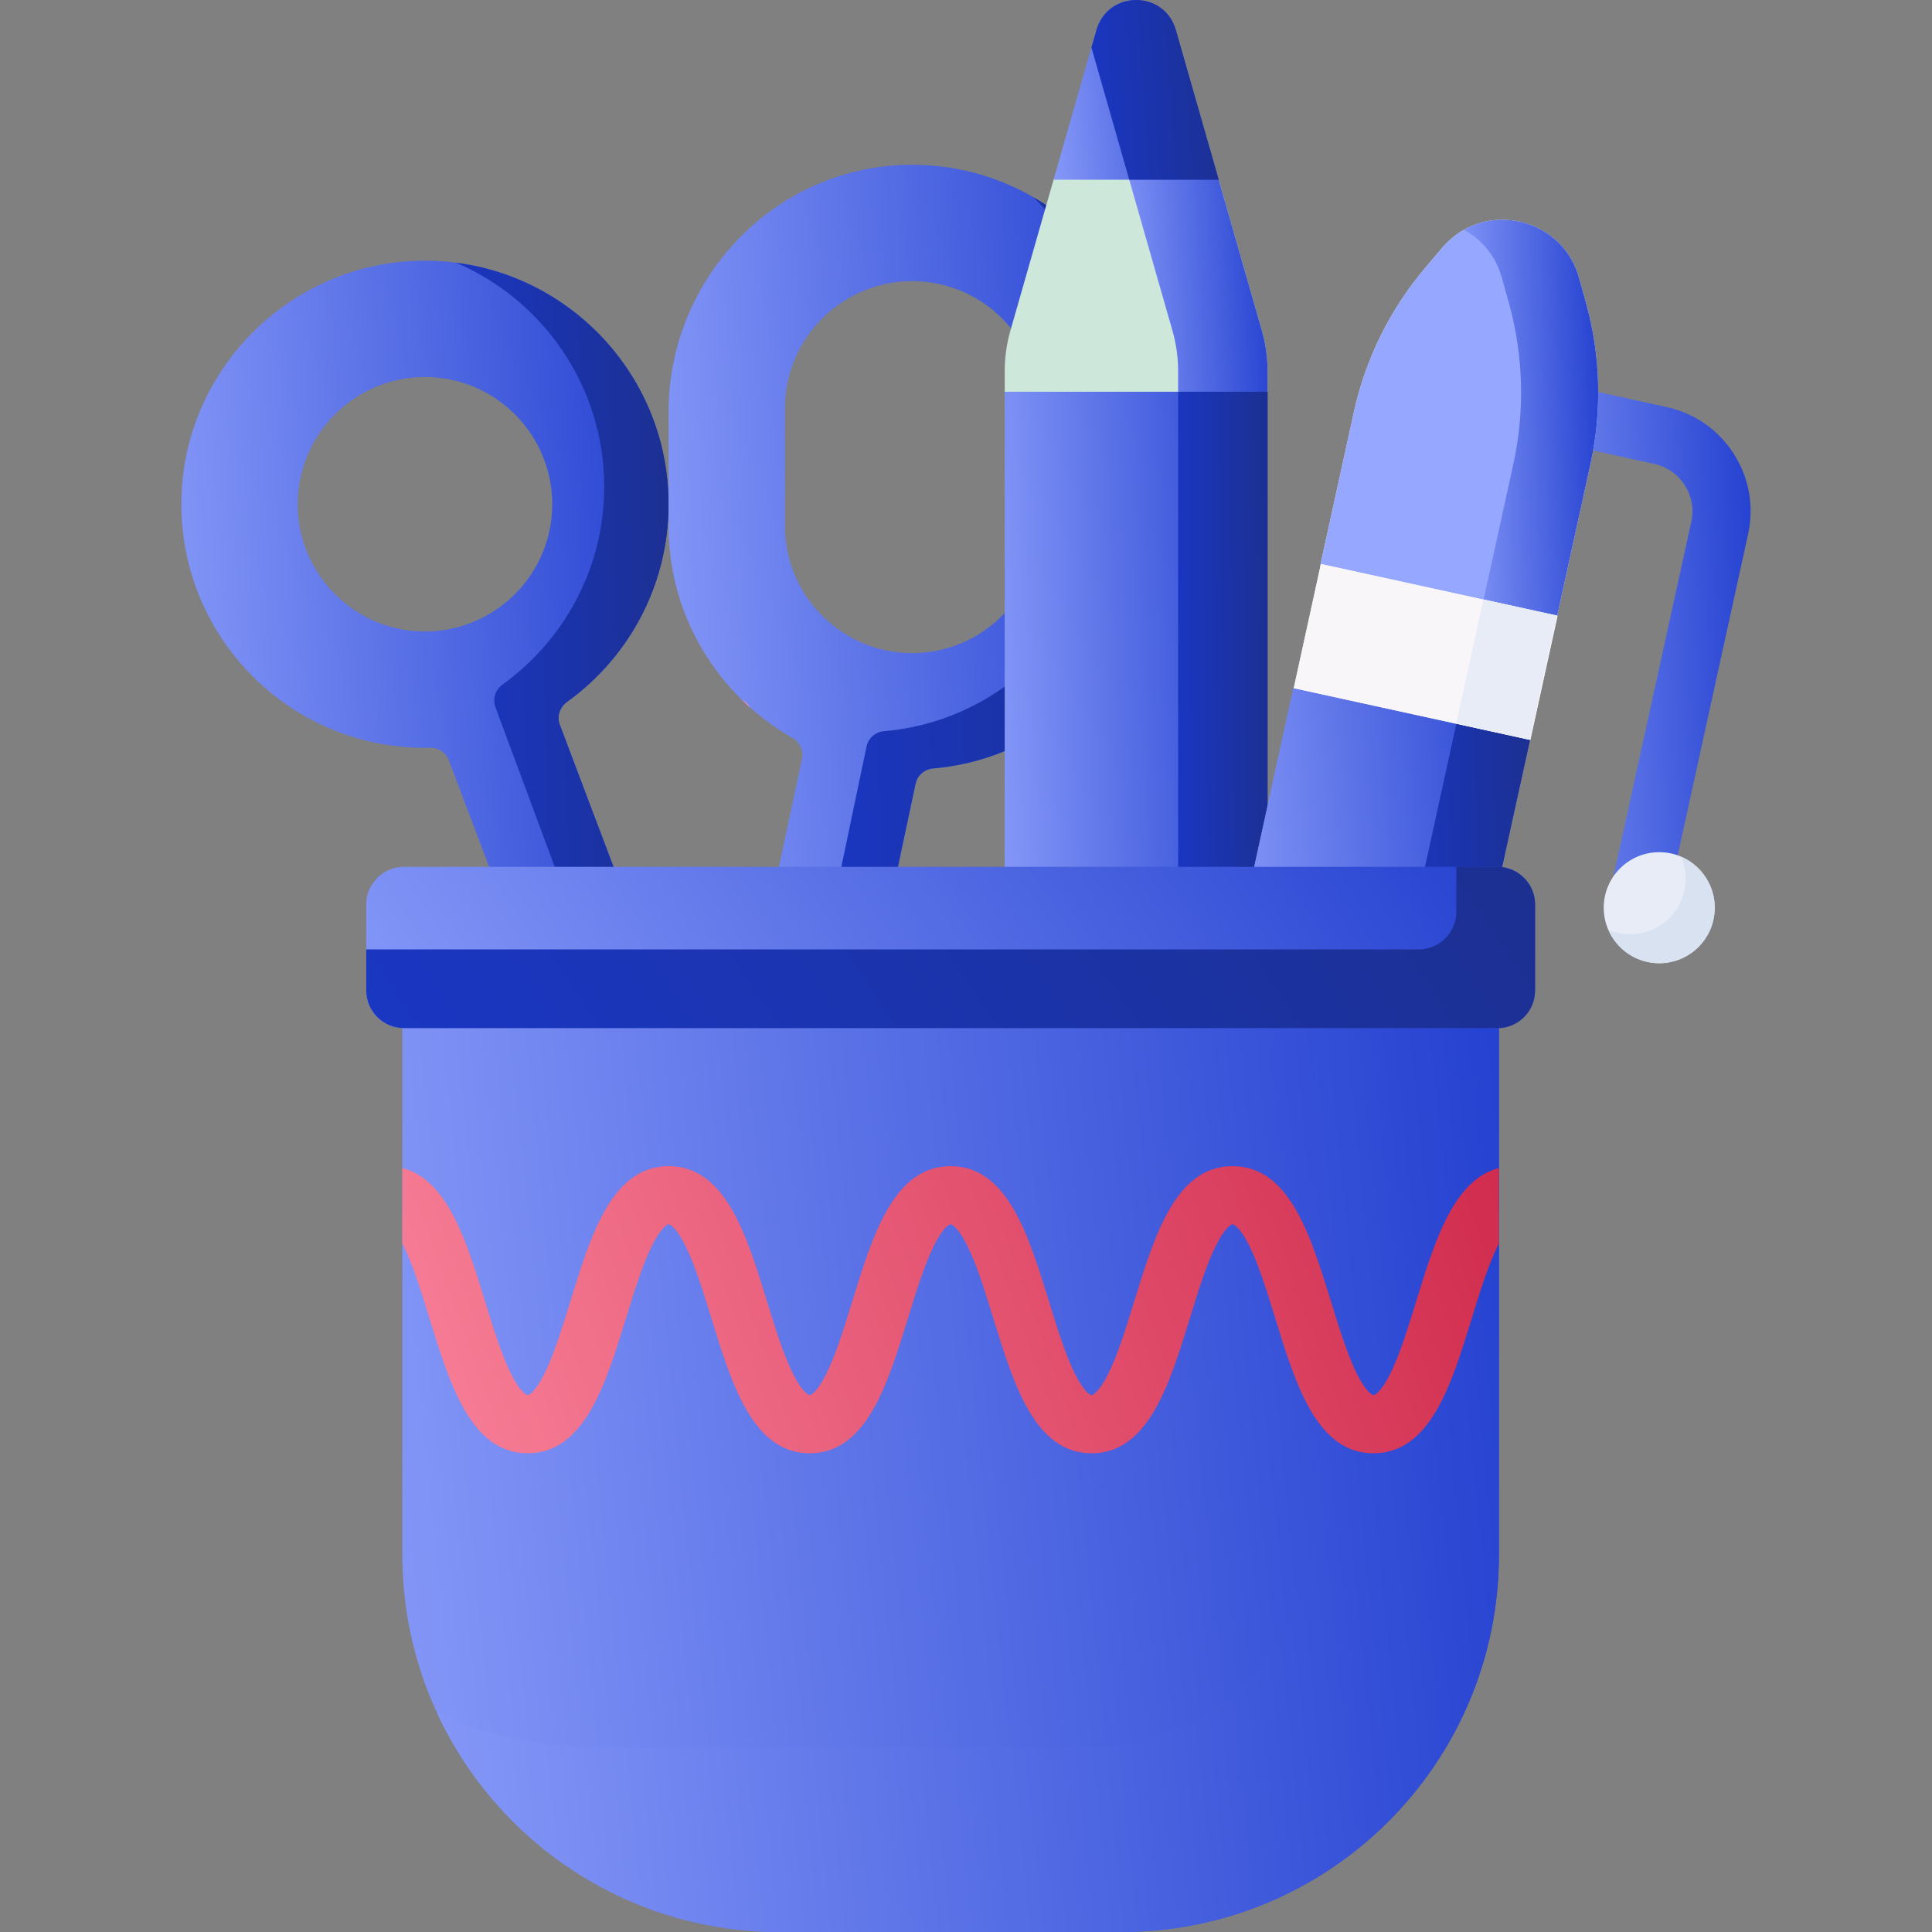<?xml version="1.0" encoding="UTF-8"?> <svg xmlns="http://www.w3.org/2000/svg" width="48" height="48" viewBox="0 0 48 48" fill="none"><rect x="0" y="0" width="48" height="48" fill="#808080" stroke="none"/> <g clip-path="url(#clip0)"> <path d="M16.61 12.528C16.61 9.095 13.737 6.321 10.269 6.483C7.171 6.628 4.658 9.141 4.513 12.239C4.35 15.707 7.125 18.58 10.558 18.58C10.603 18.58 10.648 18.579 10.693 18.578C10.896 18.573 11.079 18.699 11.151 18.889L13.186 24.267L15.889 23.245L13.909 18.008C13.83 17.802 13.905 17.571 14.084 17.442C15.612 16.343 16.61 14.55 16.61 12.528ZM7.397 12.528C7.397 10.785 8.815 9.367 10.558 9.367C12.301 9.367 13.72 10.785 13.72 12.528C13.72 14.271 12.301 15.689 10.558 15.689C8.815 15.689 7.397 14.271 7.397 12.528V12.528Z" fill="url(#paint0_linear)"></path> <path d="M15.011 12.093C15.011 14.115 14.013 15.908 12.485 17.008C12.306 17.136 12.232 17.367 12.31 17.573L14.597 23.734L15.889 23.245L13.909 18.008C13.831 17.802 13.905 17.571 14.084 17.442C15.612 16.343 16.61 14.55 16.61 12.528C16.61 9.453 14.304 6.908 11.331 6.527C13.492 7.452 15.011 9.598 15.011 12.093V12.093Z" fill="url(#paint1_linear)"></path> <path d="M22.568 4.095C19.247 4.146 16.61 6.917 16.61 10.238V13.064C16.61 15.32 17.851 17.29 19.685 18.331C19.87 18.436 19.968 18.645 19.924 18.853L18.873 23.798L21.701 24.399L22.748 19.472C22.792 19.262 22.97 19.11 23.183 19.092C26.277 18.827 28.714 16.226 28.714 13.064V10.146C28.714 6.778 25.948 4.044 22.568 4.095V4.095ZM25.823 13.064C25.823 14.807 24.405 16.226 22.662 16.226C20.919 16.226 19.501 14.807 19.501 13.064V10.146C19.501 8.403 20.919 6.985 22.662 6.985C24.405 6.985 25.823 8.403 25.823 10.146V13.064Z" fill="url(#paint2_linear)"></path> <path d="M18.466 17.406C18.453 17.398 18.441 17.391 18.428 17.384C18.5 17.454 18.574 17.522 18.649 17.589C18.606 17.514 18.544 17.45 18.466 17.406Z" fill="#E490D0"></path> <path d="M25.678 4.902C26.798 6.001 27.495 7.531 27.495 9.221V12.139C27.495 15.3 25.057 17.902 21.963 18.166C21.75 18.185 21.573 18.337 21.529 18.546L20.363 24.115L21.701 24.399L22.748 19.471C22.793 19.262 22.97 19.11 23.183 19.092C26.277 18.827 28.714 16.226 28.714 13.064V10.146C28.714 7.907 27.491 5.949 25.678 4.902Z" fill="url(#paint3_linear)"></path> <path d="M31.352 8.218L30.278 4.464L29.823 3.857H26.631L26.176 4.464L25.102 8.218C25.009 8.543 24.962 8.879 24.962 9.217V9.733L25.443 10.668H31.01L31.492 9.733V9.217C31.492 8.879 31.445 8.543 31.352 8.218Z" fill="#CDE7DB"></path> <path d="M31.352 8.218L30.278 4.464L29.823 3.857H27.882L29.13 8.218C29.223 8.543 29.27 8.879 29.27 9.217V9.733L28.788 10.668H31.01L31.492 9.733V9.217C31.492 8.879 31.445 8.543 31.352 8.218Z" fill="url(#paint4_linear)"></path> <path d="M27.241 0.744L26.176 4.464H30.278L29.213 0.744C28.93 -0.248 27.524 -0.248 27.241 0.744Z" fill="url(#paint5_linear)"></path> <path d="M27.241 0.744L27.116 1.18L28.056 4.464H30.278L29.213 0.744C28.93 -0.248 27.524 -0.248 27.241 0.744Z" fill="url(#paint6_linear)"></path> <path d="M24.962 9.733H31.492V25.056H24.962V9.733Z" fill="url(#paint7_linear)"></path> <path d="M29.27 9.733H31.492V25.056H29.27V9.733Z" fill="url(#paint8_linear)"></path> <path d="M36.506 25.245L30.63 23.957L32.133 17.099L32.799 16.295L37.734 17.399L38.01 18.387L36.506 25.245Z" fill="url(#paint9_linear)"></path> <path d="M36.506 25.245L30.63 23.957L32.133 17.099L32.799 16.295L37.734 17.399L38.01 18.387L36.506 25.245Z" fill="url(#paint10_linear)"></path> <path d="M37.734 17.399L36.377 17.096L34.678 24.845L36.506 25.245L38.01 18.387L37.734 17.399Z" fill="url(#paint11_linear)"></path> <path d="M40.649 23.313C40.598 23.313 40.546 23.307 40.493 23.296C40.104 23.21 39.857 22.825 39.942 22.435L42.02 12.961C42.162 12.312 41.75 11.668 41.101 11.526L38.157 10.881C37.767 10.795 37.52 10.41 37.606 10.02C37.691 9.63 38.076 9.384 38.467 9.469L41.411 10.114C42.102 10.266 42.693 10.678 43.075 11.274C43.456 11.87 43.583 12.579 43.431 13.27L41.354 22.745C41.28 23.082 40.981 23.313 40.649 23.313V23.313Z" fill="url(#paint12_linear)"></path> <path d="M38.091 16.731L32.777 15.537L32.809 14.015L33.637 10.238C33.927 8.917 34.535 7.687 35.409 6.655L35.828 6.16C36.85 4.952 38.807 5.381 39.23 6.905L39.404 7.531C39.766 8.834 39.803 10.206 39.514 11.527L38.686 15.303L38.091 16.731Z" fill="#E7ECF6"></path> <path d="M38.091 16.731L32.777 15.537L32.809 14.015L33.637 10.238C33.927 8.917 34.535 7.687 35.409 6.655L35.828 6.16C36.85 4.952 38.807 5.381 39.23 6.905L39.404 7.531C39.766 8.834 39.803 10.206 39.514 11.527L38.686 15.303L38.091 16.731Z" fill="#96A7FF"></path> <path d="M39.404 7.531L39.23 6.905C38.874 5.621 37.429 5.115 36.372 5.709C36.809 5.948 37.162 6.355 37.315 6.905L37.489 7.531C37.85 8.834 37.888 10.206 37.599 11.527L36.534 16.381L38.091 16.731L38.686 15.303L39.514 11.527C39.803 10.206 39.766 8.834 39.404 7.531Z" fill="url(#paint13_linear)"></path> <path d="M41.223 23.931C41.985 23.931 42.602 23.313 42.602 22.552C42.602 21.79 41.985 21.172 41.223 21.172C40.462 21.172 39.844 21.79 39.844 22.552C39.844 23.313 40.462 23.931 41.223 23.931Z" fill="#E7ECF6"></path> <path d="M41.769 21.286C41.88 21.542 41.916 21.834 41.852 22.128C41.688 22.872 40.953 23.343 40.209 23.18C40.121 23.161 40.038 23.133 39.959 23.099C40.129 23.492 40.478 23.8 40.928 23.899C41.672 24.062 42.407 23.591 42.57 22.847C42.714 22.191 42.364 21.541 41.769 21.286Z" fill="#D8E2F1"></path> <path d="M27.865 48H19.371C14.194 48 9.996 43.803 9.996 38.625V24.153C9.996 23.532 10.5 23.028 11.121 23.028H36.115C36.737 23.028 37.24 23.532 37.24 24.153V38.625C37.24 43.803 33.043 48 27.865 48Z" fill="url(#paint14_linear)"></path> <path d="M36.115 23.028H32.653V37.787C32.653 40.894 30.134 43.412 27.028 43.412H14.784C13.381 43.412 12.051 43.104 10.857 42.552C12.342 45.768 15.596 48 19.371 48H27.865C33.043 48 37.24 43.803 37.24 38.625V24.153C37.24 23.532 36.737 23.028 36.115 23.028V23.028Z" fill="url(#paint15_linear)"></path> <path d="M37.24 29.02C36.117 29.306 35.644 30.839 35.186 32.327C34.98 32.996 34.767 33.688 34.523 34.165C34.314 34.572 34.165 34.661 34.125 34.661C34.086 34.661 33.937 34.572 33.728 34.165C33.484 33.688 33.271 32.996 33.065 32.327C32.557 30.678 32.032 28.973 30.623 28.973C29.214 28.973 28.689 30.678 28.181 32.327C27.975 32.996 27.762 33.688 27.517 34.165C27.308 34.572 27.16 34.661 27.12 34.661C27.081 34.661 26.932 34.572 26.723 34.165C26.479 33.688 26.266 32.996 26.06 32.327C25.552 30.678 25.027 28.973 23.618 28.973C22.209 28.973 21.684 30.678 21.176 32.327C20.97 32.996 20.757 33.688 20.513 34.165C20.304 34.572 20.156 34.661 20.116 34.661C20.076 34.661 19.928 34.572 19.719 34.165C19.474 33.688 19.261 32.996 19.055 32.327C18.548 30.678 18.023 28.973 16.613 28.973C15.204 28.973 14.679 30.678 14.172 32.327C13.966 32.996 13.752 33.688 13.508 34.165C13.299 34.572 13.151 34.661 13.111 34.661C13.071 34.661 12.923 34.572 12.714 34.165C12.469 33.688 12.256 32.996 12.05 32.327C11.592 30.839 11.12 29.306 9.996 29.02V30.897C9.999 30.903 10.002 30.908 10.005 30.914C10.25 31.391 10.463 32.083 10.669 32.752C11.177 34.401 11.702 36.106 13.111 36.106C14.52 36.106 15.045 34.401 15.553 32.752C15.759 32.083 15.972 31.391 16.216 30.914C16.425 30.507 16.574 30.418 16.613 30.418C16.653 30.418 16.801 30.507 17.01 30.914C17.255 31.391 17.468 32.083 17.674 32.752C18.182 34.401 18.707 36.106 20.116 36.106C21.525 36.106 22.05 34.401 22.558 32.752C22.764 32.083 22.977 31.391 23.221 30.914C23.43 30.507 23.578 30.418 23.618 30.418C23.658 30.418 23.806 30.507 24.015 30.914C24.259 31.391 24.472 32.083 24.678 32.752C25.186 34.401 25.711 36.106 27.12 36.106C28.529 36.106 29.054 34.401 29.562 32.752C29.768 32.083 29.981 31.391 30.226 30.914C30.435 30.507 30.583 30.418 30.623 30.418C30.662 30.418 30.811 30.507 31.02 30.914C31.264 31.391 31.477 32.083 31.683 32.752C32.191 34.401 32.716 36.106 34.125 36.106C35.535 36.106 36.06 34.401 36.567 32.752C36.773 32.083 36.986 31.391 37.231 30.914C37.234 30.908 37.237 30.903 37.24 30.897V29.02H37.24Z" fill="url(#paint16_linear)"></path> <path d="M37.2 25.544H10.036C9.519 25.544 9.099 25.125 9.099 24.607V22.473C9.099 21.955 9.519 21.536 10.036 21.536H37.2C37.718 21.536 38.138 21.955 38.138 22.473V24.607C38.138 25.125 37.718 25.544 37.2 25.544V25.544Z" fill="url(#paint17_linear)"></path> <path d="M37.2 21.536H36.182V22.651C36.182 23.169 35.762 23.588 35.244 23.588H9.099V24.607C9.099 25.125 9.519 25.544 10.036 25.544H37.2C37.718 25.544 38.138 25.125 38.138 24.607V22.473C38.138 21.955 37.718 21.536 37.2 21.536V21.536Z" fill="url(#paint18_linear)"></path> <path d="M32.818 14.012L38.696 15.3L38.02 18.384L32.143 17.097L32.818 14.012Z" fill="#F9F6F9"></path> <path d="M32.818 14.012L38.696 15.3L38.02 18.384L32.143 17.097L32.818 14.012Z" fill="#F9F6F9"></path> <path d="M36.179 17.977L36.855 14.892L38.683 15.292L38.007 18.377L36.179 17.977Z" fill="#E7ECF6"></path> </g> <defs> <linearGradient id="paint0_linear" x1="2.453" y1="27.384" x2="19.211" y2="26.312" gradientUnits="userSpaceOnUse"> <stop stop-color="#96A7FF"></stop> <stop offset="1" stop-color="#1A38CC"></stop> </linearGradient> <linearGradient id="paint1_linear" x1="10.436" y1="26.748" x2="17.768" y2="26.536" gradientUnits="userSpaceOnUse"> <stop stop-color="#1A38CC"></stop> <stop offset="1" stop-color="#1C2F8C"></stop> </linearGradient> <linearGradient id="paint2_linear" x1="14.557" y1="27.956" x2="31.331" y2="27.015" gradientUnits="userSpaceOnUse"> <stop stop-color="#96A7FF"></stop> <stop offset="1" stop-color="#1A38CC"></stop> </linearGradient> <linearGradient id="paint3_linear" x1="18.946" y1="27.814" x2="30.538" y2="27.347" gradientUnits="userSpaceOnUse"> <stop stop-color="#1A38CC"></stop> <stop offset="1" stop-color="#1C2F8C"></stop> </linearGradient> <linearGradient id="paint4_linear" x1="27.27" y1="11.862" x2="32.276" y2="11.612" gradientUnits="userSpaceOnUse"> <stop stop-color="#96A7FF"></stop> <stop offset="1" stop-color="#1A38CC"></stop> </linearGradient> <linearGradient id="paint5_linear" x1="25.48" y1="5.246" x2="31.14" y2="4.757" gradientUnits="userSpaceOnUse"> <stop stop-color="#96A7FF"></stop> <stop offset="1" stop-color="#1A38CC"></stop> </linearGradient> <linearGradient id="paint6_linear" x1="26.579" y1="5.246" x2="30.956" y2="4.955" gradientUnits="userSpaceOnUse"> <stop stop-color="#1A38CC"></stop> <stop offset="1" stop-color="#1C2F8C"></stop> </linearGradient> <linearGradient id="paint7_linear" x1="23.854" y1="27.74" x2="32.918" y2="27.377" gradientUnits="userSpaceOnUse"> <stop stop-color="#96A7FF"></stop> <stop offset="1" stop-color="#1A38CC"></stop> </linearGradient> <linearGradient id="paint8_linear" x1="28.893" y1="27.74" x2="31.982" y2="27.698" gradientUnits="userSpaceOnUse"> <stop stop-color="#1A38CC"></stop> <stop offset="1" stop-color="#1C2F8C"></stop> </linearGradient> <linearGradient id="paint9_linear" x1="29.378" y1="26.813" x2="39.576" y2="26.022" gradientUnits="userSpaceOnUse"> <stop stop-color="#96A7FF"></stop> <stop offset="1" stop-color="#1A38CC"></stop> </linearGradient> <linearGradient id="paint10_linear" x1="29.378" y1="26.813" x2="39.576" y2="26.022" gradientUnits="userSpaceOnUse"> <stop stop-color="#96A7FF"></stop> <stop offset="1" stop-color="#1A38CC"></stop> </linearGradient> <linearGradient id="paint11_linear" x1="34.113" y1="26.673" x2="38.737" y2="26.495" gradientUnits="userSpaceOnUse"> <stop stop-color="#1A38CC"></stop> <stop offset="1" stop-color="#1C2F8C"></stop> </linearGradient> <linearGradient id="paint12_linear" x1="36.587" y1="25.741" x2="44.783" y2="25.413" gradientUnits="userSpaceOnUse"> <stop stop-color="#96A7FF"></stop> <stop offset="1" stop-color="#1A38CC"></stop> </linearGradient> <linearGradient id="paint13_linear" x1="35.806" y1="18.706" x2="40.438" y2="18.577" gradientUnits="userSpaceOnUse"> <stop stop-color="#96A7FF"></stop> <stop offset="1" stop-color="#1A38CC"></stop> </linearGradient> <linearGradient id="paint14_linear" x1="5.375" y1="52.375" x2="42.855" y2="48.529" gradientUnits="userSpaceOnUse"> <stop stop-color="#96A7FF"></stop> <stop offset="1" stop-color="#1A38CC"></stop> </linearGradient> <linearGradient id="paint15_linear" x1="6.381" y1="52.375" x2="42.702" y2="48.766" gradientUnits="userSpaceOnUse"> <stop stop-color="#96A7FF"></stop> <stop offset="1" stop-color="#1A38CC"></stop> </linearGradient> <linearGradient id="paint16_linear" x1="5.375" y1="37.356" x2="38.921" y2="25.305" gradientUnits="userSpaceOnUse"> <stop stop-color="#FF8EA5"></stop> <stop offset="1" stop-color="#CD2446"></stop> </linearGradient> <linearGradient id="paint17_linear" x1="4.173" y1="26.247" x2="31.745" y2="7.461" gradientUnits="userSpaceOnUse"> <stop stop-color="#96A7FF"></stop> <stop offset="1" stop-color="#1A38CC"></stop> </linearGradient> <linearGradient id="paint18_linear" x1="4.173" y1="26.247" x2="31.745" y2="7.461" gradientUnits="userSpaceOnUse"> <stop stop-color="#1A38CC"></stop> <stop offset="1" stop-color="#1C2F8C"></stop> </linearGradient> <clipPath id="clip0"> <rect width="48" height="48" fill="white"></rect> </clipPath> </defs> </svg> 